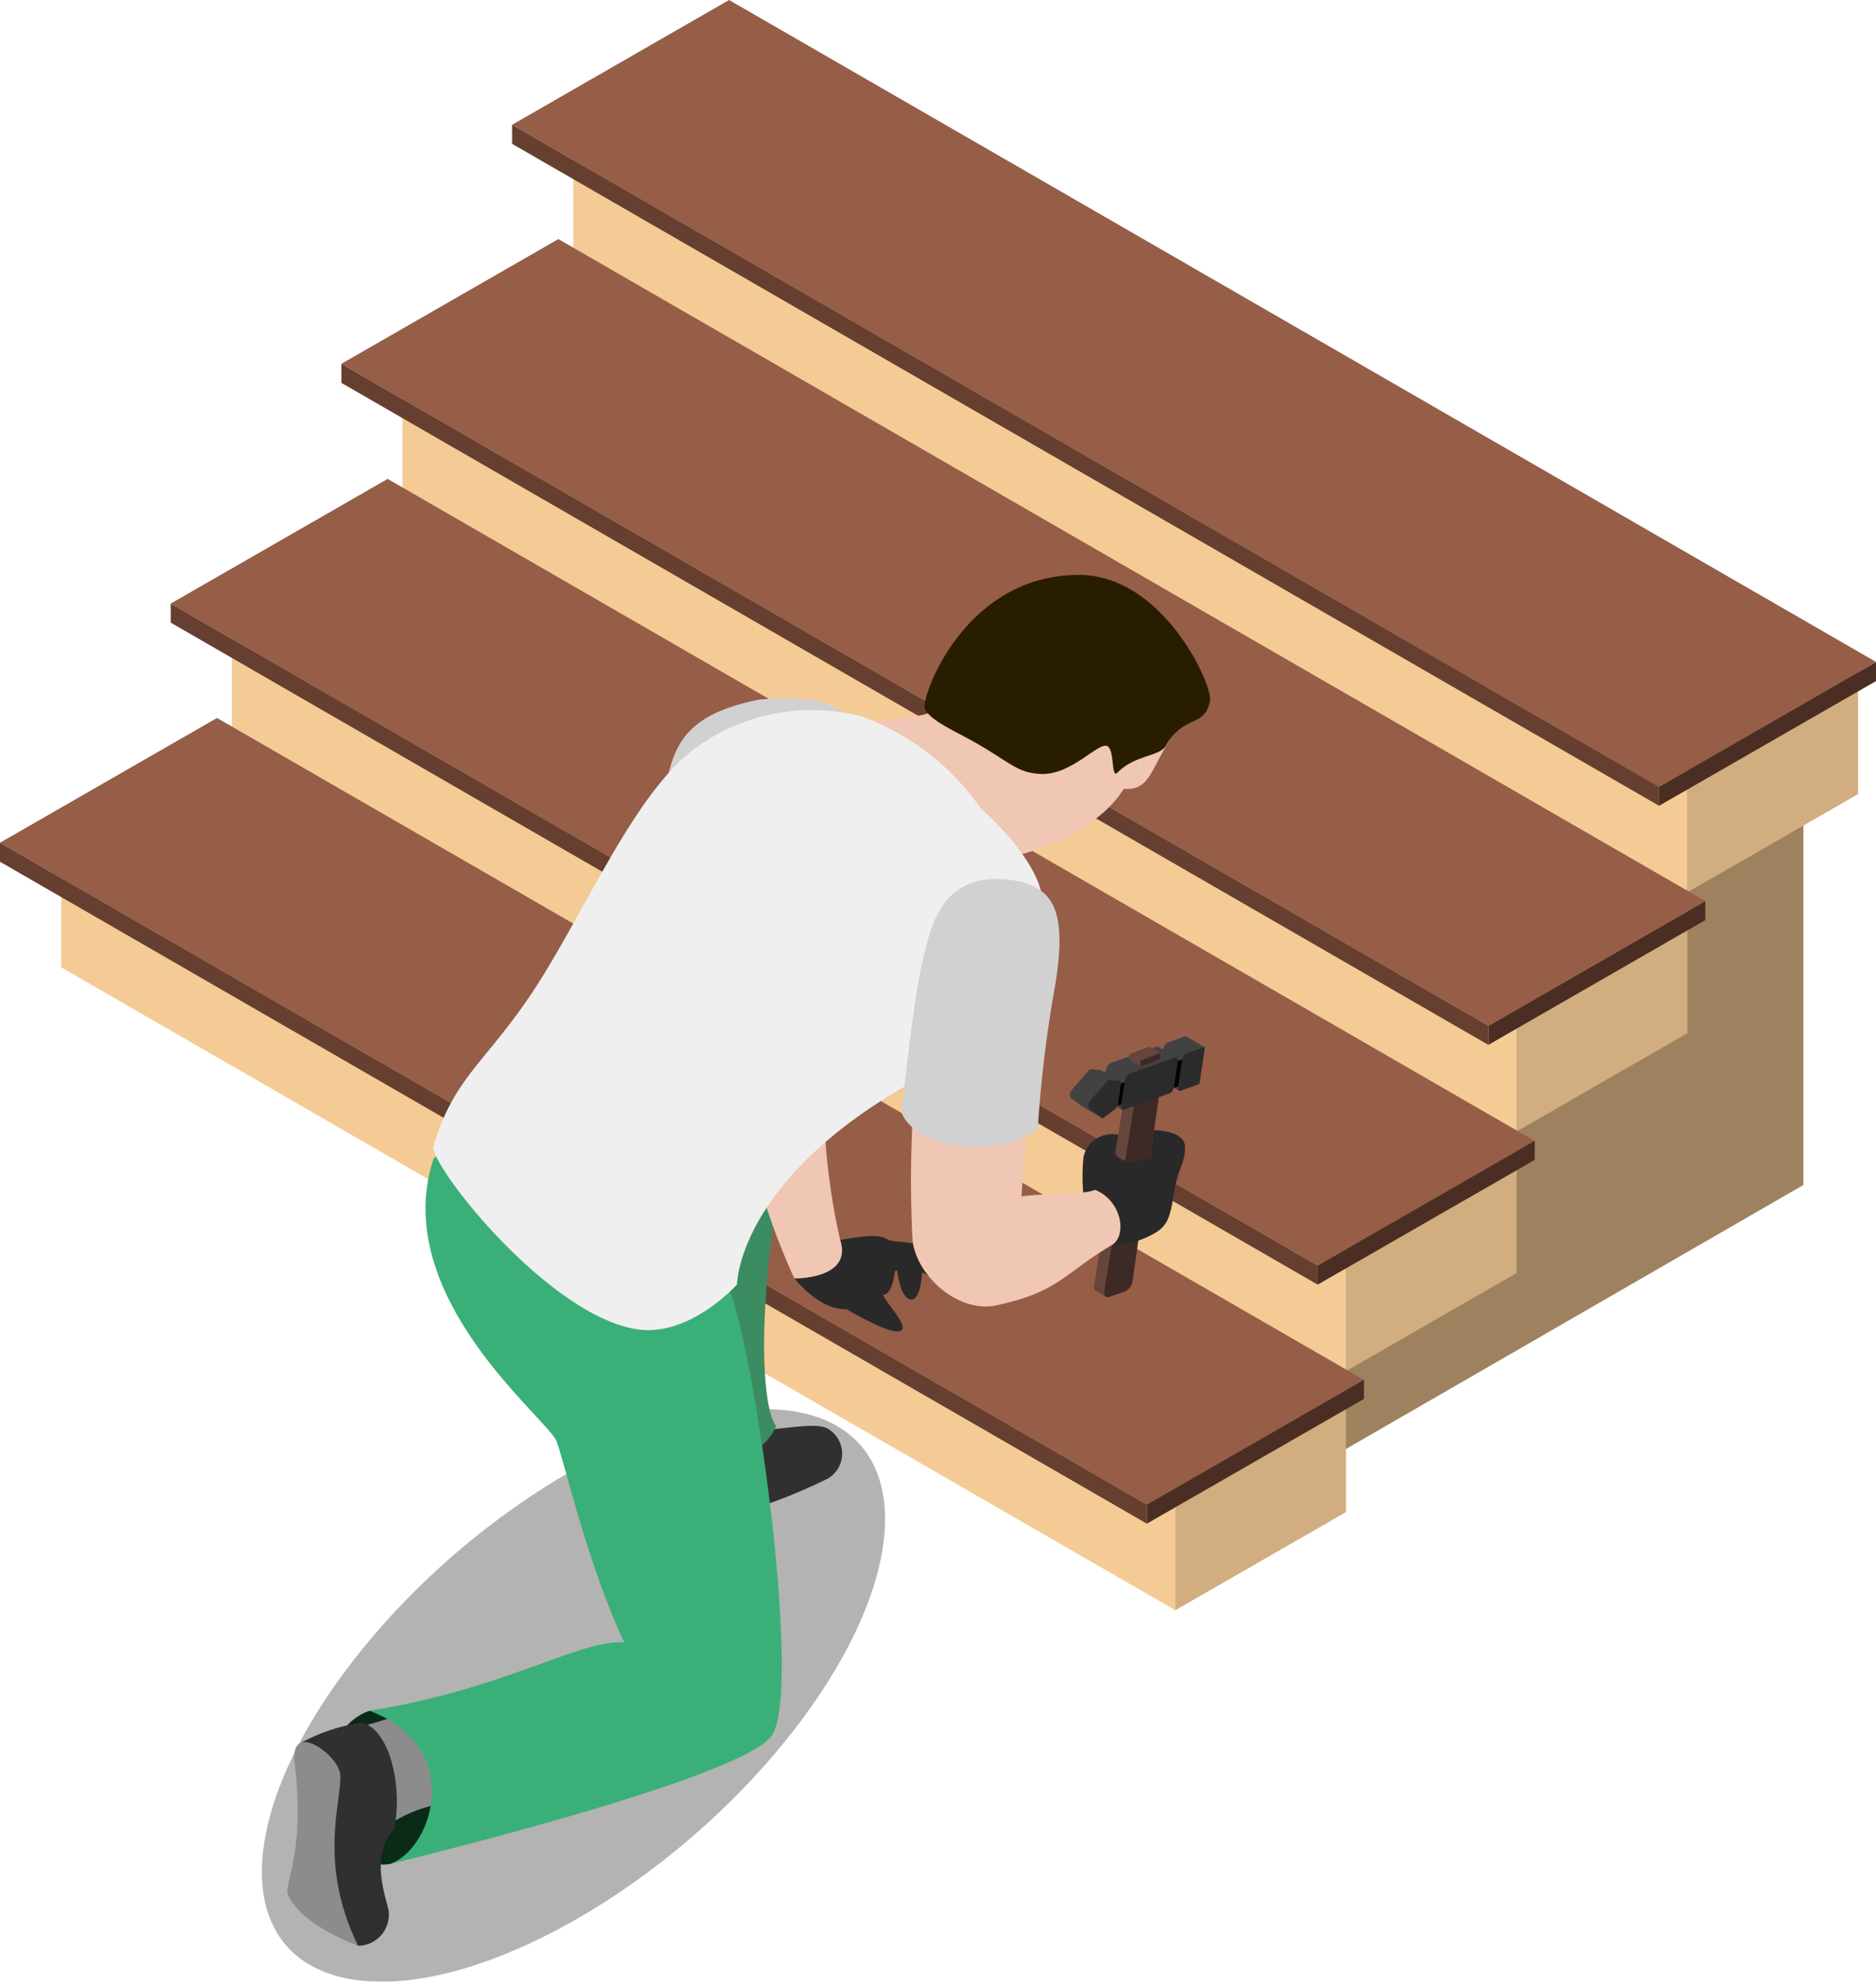 <svg xmlns="http://www.w3.org/2000/svg" xmlns:xlink="http://www.w3.org/1999/xlink" width="110" height="116.188" viewBox="0 0 110 116.188"><defs><clipPath id="a"><rect width="110" height="116.187" fill="none"/></clipPath><clipPath id="b"><rect width="110" height="116.188" fill="none"/></clipPath><clipPath id="c"><rect width="36.542" height="33.568" fill="none"/></clipPath></defs><g clip-path="url(#a)"><path d="M76.206,28.575V53.339L46.179,70.666l-3.514-.409-3.6-10.645,23.443-38.27Z" transform="translate(29.538 16.136)" fill="#9e8260"/><path d="M19.141,6.687l65.324,37.7,10.01-5.758L29.147.927Z" transform="translate(14.472 0.701)" fill="#ffdaab"/><path d="M56.34,28.153v7.235l10.011-5.762V22.395Z" transform="translate(42.597 16.932)" fill="#d1ad7f"/><path d="M84.465,49.139l-65.324-37.7V4.207L84.465,41.9Z" transform="translate(14.472 3.181)" fill="#f5cb95"/><path d="M29.822,0,17.1,7.316l67.25,38.809,12.723-7.316Z" transform="translate(12.928 0)" fill="#965d47"/><path d="M55.4,29.415v1.117l12.723-7.312V22.1Z" transform="translate(41.882 16.71)" fill="#4a2e23"/><path d="M84.349,44.092,17.1,5.283V4.166l67.25,38.807Z" transform="translate(12.928 3.15)" fill="#663f30"/><path d="M78.767,52.367,13.44,14.667,23.451,8.909l65.324,37.7Z" transform="translate(10.162 6.736)" fill="#ffdaab"/><path d="M60.649,37.61,50.641,43.366V36.134l10.008-5.756Z" transform="translate(38.288 22.968)" fill="#d1ad7f"/><path d="M78.767,57.119,13.44,19.422V12.189l65.327,37.7Z" transform="translate(10.162 9.215)" fill="#f5cb95"/><path d="M78.65,54.107,11.4,15.294,24.122,7.982l67.25,38.813Z" transform="translate(8.619 6.035)" fill="#965d47"/><path d="M62.419,31.2,49.7,38.515V37.4l12.723-7.312Z" transform="translate(37.573 22.745)" fill="#4a2e23"/><path d="M78.65,52.076,11.4,13.265V12.147L78.65,50.958Z" transform="translate(8.619 9.184)" fill="#663f30"/><path d="M73.067,60.372,7.741,22.677l10.006-5.763,65.329,37.7Z" transform="translate(5.853 12.787)" fill="#ffdaab"/><path d="M54.951,45.616l-10.01,5.76V44.141l10.01-5.76Z" transform="translate(33.978 29.018)" fill="#d1ad7f"/><path d="M73.067,65.126,7.741,27.427V20.2l65.326,37.7Z" transform="translate(5.853 15.269)" fill="#f5cb95"/><path d="M72.951,62.111,5.7,23.3l12.721-7.31L85.677,54.8Z" transform="translate(4.31 12.088)" fill="#965d47"/><path d="M56.723,39.21,44,46.521V45.4l12.726-7.316Z" transform="translate(33.264 28.796)" fill="#4a2e23"/><path d="M72.951,60.081,5.7,21.269V20.152l67.25,38.811Z" transform="translate(4.31 15.236)" fill="#663f30"/><path d="M67.366,68.35,2.042,30.66,12.052,24.9l65.324,37.7Z" transform="translate(1.544 18.823)" fill="#ffdaab"/><path d="M49.251,53.6l-10.01,5.756V52.12l10.01-5.756Z" transform="translate(29.669 35.054)" fill="#d1ad7f"/><path d="M67.366,73.1,2.042,35.409v-7.23l65.324,37.69Z" transform="translate(1.544 21.305)" fill="#f5cb95"/><path d="M0,31.285,67.248,70.092l12.728-7.316L12.723,23.971Z" transform="translate(0 18.124)" fill="#965d47"/><path d="M51.022,47.188,38.294,54.5v-1.12l12.728-7.314Z" transform="translate(28.953 34.831)" fill="#4a2e23"/><path d="M0,29.251,67.248,68.06V66.942L0,28.136Z" transform="translate(0 21.273)" fill="#663f30"/><g transform="translate(0 -0.001)"><g clip-path="url(#b)"><g transform="translate(15.355 82.621)" opacity="0.3"><g clip-path="url(#c)"><path d="M40.531,47.292c6.789,1.561,6.243,10.229-1.222,19.362S20.289,81.932,13.5,80.376,7.257,70.141,14.722,61.006s19.02-15.278,25.809-13.715" transform="translate(-8.744 -47.048)"/></g></g><path d="M28.138,23.388c6.362-.523,5.649,1.767,4.959,6.062-.6,3.045-3.3,6.8-3.458,8.926-2.722,1.744-7.175,1.054-7.98-1.01.3-2.769.5-6.7.9-8.475.527-2.369.787-4.571,5.583-5.5" transform="translate(16.376 17.628)" fill="#d1d1d1"/><path d="M47.324,26.027c-1.561,2.246-1.433,3.535-3.075,3.442-1.607,2.587-5.561,3.841-6.591,3.934s-4.116-3.221-4.116-3.221-5.69-4.027-4.833-4.7c3.445-.149,4.057-.441,4.057-.441L47.2,22.2a4.025,4.025,0,0,1,.121,3.826" transform="translate(21.64 16.786)" fill="#f0c6b4"/><path d="M27.435,47.739c1.076.817,4.334-.277,5.428.2a1.691,1.691,0,0,1-.16,3.08,31.288,31.288,0,0,1-4.541,1.788c-1,.307-3.166,1.373-4.82,1.449-.53,0-2.639-.657-2.7-1.38-.17-2.235,1.312-5.544,1.312-5.544a35.855,35.855,0,0,0,5.479.409" transform="translate(15.598 35.785)" fill="#303030"/><path d="M30.106,39.274c-1.475,7.9-1.166,13.692-.325,14.737-1.2,2.768-6.129,2.826-6.129,2.826L20.8,41.448s8.724-2.922,9.3-2.174" transform="translate(15.729 29.602)" fill="#3b8c60"/><path d="M31.458,41.983s.112,2.474-.66,2.473c-.8-.112-.882-2.473-.882-2.473Z" transform="translate(22.618 31.743)" fill="#292929"/><path d="M30.578,41.983s0,2.193-.771,2.19c-.8-.114-.776-2.19-.776-2.19Z" transform="translate(21.949 31.743)" fill="#292929"/><path d="M29.224,37.847a37.574,37.574,0,0,0,.889,6.245l1.219.386-.871,2.58-1.236-.39-1.8-.313a40.041,40.041,0,0,1-2.079-5.618c-.309-1.652,3.456-3.073,3.876-2.89" transform="translate(19.152 28.603)" fill="#f0c6b4"/><path d="M29.211,41.493c.752,2.322-2.685,2.264-2.685,2.264,1.714,2.023,3.04,1.789,3.04,1.789s2.817,1.689,3.24,1.243-1.493-2.076-1.236-2.646a4.271,4.271,0,0,1,.562-.666,2.089,2.089,0,0,1,1.417-.283c.962.32,1.923,1.331,1.988.948A2.858,2.858,0,0,0,34.3,42.018c-.748-.488-1.974-.372-2.248-.525-.6-.337-1.159-.263-2.845,0" transform="translate(20.055 31.201)" fill="#292929"/><path d="M13.35,57.12s-3.122.827-2.172,5.565c.829,4.079,3.412,3.405,3.412,3.405s3.454-1.261,3.93-2.806-1.2-5.769-1.2-5.769Z" transform="translate(8.315 43.187)" fill="#092b17"/><path d="M12.1,58.05c.606-.112,2.423-.72,2.952-.883.5-.1.551-.783,1.675,3.054.111.265,1.148,2.339.567,2.325a7.811,7.811,0,0,0-3.675,1.319Z" transform="translate(9.148 43.14)" fill="#8c8c8c"/><path d="M15.514,63.73c-1.565,1.672-.344,4.35-.328,4.87a1.82,1.82,0,0,1-1.8,1.991,13.054,13.054,0,0,1-2.473-2.806L10.748,65.2s-.7-5.786-.687-6.515a10.331,10.331,0,0,1,3.526-1.166s1.043.042,1.71,2.093a8.72,8.72,0,0,1,.216,4.118" transform="translate(7.607 43.489)" fill="#303030"/><path d="M10.027,59.414c.627,5.156-.623,7.121-.411,7.655.729,1.825,4.127,3.033,4.127,3.033-2.548-5.189-.716-9.089-1.089-10.254s-2.931-2.892-2.627-.434" transform="translate(7.251 43.978)" fill="#8c8c8c"/><path d="M16.083,39.022c-2.618,8.069,6.75,15.253,7.231,16.561s1.833,7.291,3.967,11.787c-2.587-.221-6.854,2.7-14.944,4,5.565,2.12,3.767,8.013,1.24,8.97,0,0,20.614-4.943,22.356-7.526s-.846-21.679-2.453-26.028c-1.05-2.852-5.187-8.489-5.187-8.489s-11.5-.269-12.21.722" transform="translate(9.328 28.933)" fill="#3baf78"/><path d="M50.08,34.286s-.3-1.912-3.524-4.831A14.63,14.63,0,0,0,39.64,24.1,11.579,11.579,0,0,0,29.75,26c-3.231,2.473-5.73,8.094-8.612,12.888-3.2,5.323-5.391,6-6.668,10.417-.076,1.266,6.745,9.88,11.908,10.7,3.119.5,5.9-2.624,5.9-2.624s0-6.065,10.2-11.818C45.1,44.086,47.728,42.2,47.728,42.2Z" transform="translate(10.94 17.926)" fill="#efefef"/><path d="M39.931,19.195c4.947.011,7.853,6.478,7.678,7.382-.321,1.628-1.517.746-2.587,2.634-.355.637-1.833.53-2.843,1.577-.376.39-.153-1.326-.583-1.552-.525-.279-2.055,1.675-3.855,1.628-1.575-.042-1.877-.787-4.571-2.209-.8-.423-2.279-1.145-2.3-1.74-.03-.975,2.506-7.723,9.061-7.72" transform="translate(23.34 14.513)" fill="#281d00"/><path d="M39.977,35.13v0a.12.12,0,0,0-.112-.012l-1,.36a.448.448,0,0,0-.251.339l-2.074,13a.288.288,0,0,0,.114.327l.6.346.376-.632.133-.049a.77.77,0,0,0,.423-.581l1.6-11.153.047.047.752-1.644Z" transform="translate(27.617 26.548)" fill="#66453d"/><path d="M38.105,49.008l-.945.335c-.2.068-.325-.076-.284-.323l2.077-13a.457.457,0,0,1,.249-.346l1.006-.355c.112-.04.19.044.169.19L38.527,48.43a.763.763,0,0,1-.421.578" transform="translate(27.875 26.697)" fill="#3d2925"/><path d="M39.7,36.9l-.8-.493.409-.648.876.148Z" transform="translate(29.409 27.038)" fill="#424242"/><path d="M37.763,37.4l-.725-.406.342-.436.82.214Z" transform="translate(28.003 27.64)" fill="#424242"/><path d="M42.531,34.605c-.007,0-.018-.011-.025-.007l-1.062.378a.393.393,0,0,0-.209.29l0,.047-.1.039-.209-.119a.124.124,0,0,0-.133-.021l-2.669.954a.487.487,0,0,0-.263.349l-.021.139-.1.035-.142-.077a.073.073,0,0,0-.047-.025l-.565-.063a.2.2,0,0,0-.162.088l-.943,1.083c-.163.181-.205.434-.088.523l.7.527,1.1.637.155-1.052-.385-.181a.63.63,0,0,0,.068-.119l.216-.072-.016.111c-.026.149.054.237.177.195l2.669-.95a.464.464,0,0,0,.256-.344l0,.023.263-.095-.018.1c-.012.126.046.195.149.16l1.055-.378.005-.007.576.1.876-1.635Z" transform="translate(27.004 26.159)" fill="#424242"/><path d="M40.28,37.411l-2.676.955c-.121.04-.2-.044-.176-.2l.239-1.549a.46.46,0,0,1,.256-.355l2.673-.95c.118-.044.2.046.172.195l-.232,1.556a.483.483,0,0,1-.256.348" transform="translate(28.296 26.691)" fill="#2b2b2b"/><path d="M39.457,36.949l-.265.1.241-1.589.267-.091Z" transform="translate(29.632 26.74)"/><path d="M37.529,37.429l-.216.079.2-1.3.218-.079Z" transform="translate(28.211 27.317)"/><path d="M40.541,37.14l-1.059.381c-.1.03-.162-.039-.148-.165l.269-1.735a.371.371,0,0,1,.205-.284l1.061-.374c.03-.012.047.009.04.049L40.6,37.054c-.005.039-.032.081-.06.086" transform="translate(29.738 26.432)" fill="#2b2b2b"/><path d="M36.411,37.752l.7.527a.138.138,0,0,0,.16-.03l.648-.5a.4.4,0,0,0,.133-.221l.191-1.268c.012-.079-.018-.142-.079-.148l-.565-.058a.179.179,0,0,0-.162.086l-.945,1.078c-.163.183-.2.439-.083.53" transform="translate(27.478 27.261)" fill="#2b2b2b"/><path d="M38.357,35.95l-.641-.376,1.809-.418V35.5Z" transform="translate(28.515 26.581)" fill="#3d2925"/><path d="M38.357,35.761v.348l-.641-.376v-.348l1.163-.439.646.369Z" transform="translate(28.515 26.422)" fill="#66453d"/><path d="M36.187,41.385a11.57,11.57,0,0,1,.018-2.091A1.727,1.727,0,0,1,38.25,38l-.193,1.083s.337.864,2.048.3l.239-1.651s1.788,0,1.812.962-.411,1.208-.659,2.787c-.191,1.243-.344,1.791-1.006,2.221a5.054,5.054,0,0,1-2.622.759Z" transform="translate(27.327 28.534)" fill="#292929"/><path d="M37.26,37.019,36.9,42.286c1.535-.214,3.416-.044,4.316-.385,1.559.632,1.9,2.676.98,3.24-2.78,1.623-3.075,2.775-6.91,3.56-2.241.362-4.632-1.882-4.782-3.935a69.779,69.779,0,0,1,.007-6.989c.318-1.468,6.745-.757,6.745-.757" transform="translate(22.997 27.859)" fill="#f0c6b4"/><path d="M36.819,29.446c2.158.437,3,1.737,2.309,6.03a76.66,76.66,0,0,0-1.045,8.577c-2.72,1.747-7.177,1.055-7.981-1.013.3-2.764.762-6.724,1.155-8.5.53-2.362,1.115-5.828,5.561-5.091" transform="translate(22.759 22.188)" fill="#d1d1d1"/></g></g></g></svg>